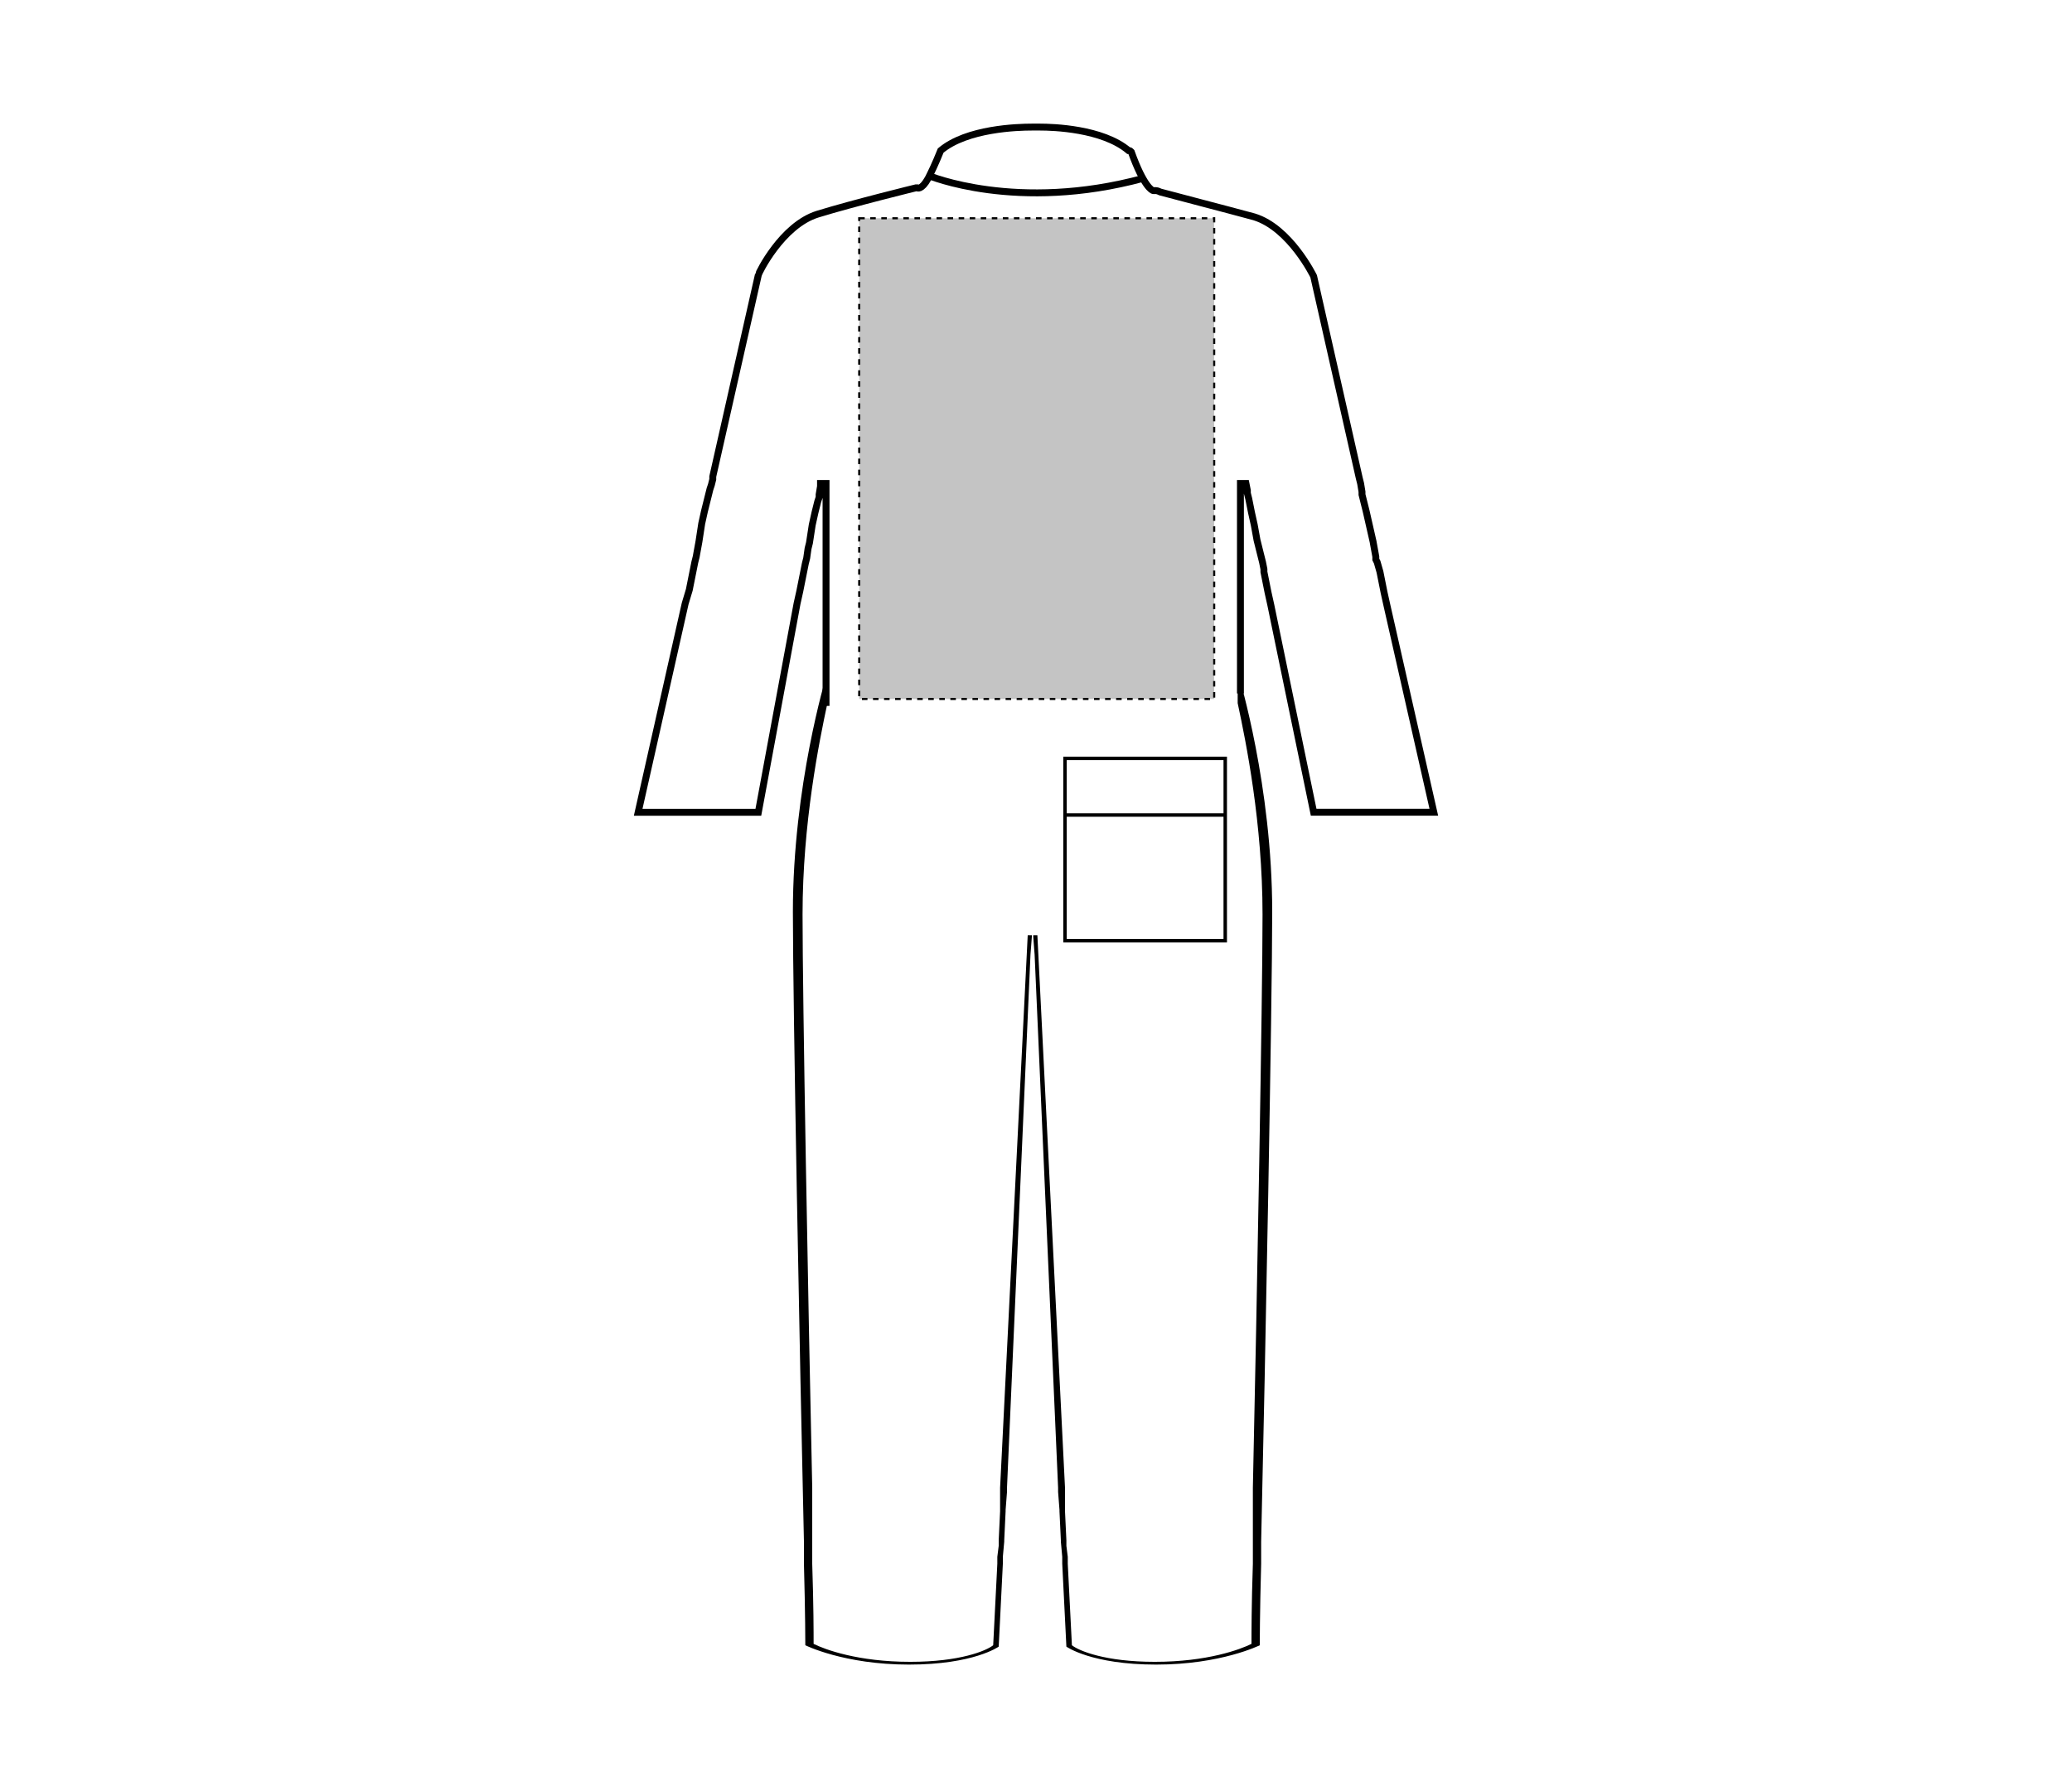 <?xml version="1.0" encoding="utf-8"?>
<!-- Generator: Adobe Illustrator 25.4.1, SVG Export Plug-In . SVG Version: 6.00 Build 0)  -->
<svg version="1.1" id="Layer_1" xmlns="http://www.w3.org/2000/svg" xmlns:xlink="http://www.w3.org/1999/xlink" x="0px" y="0px"
	 viewBox="0 0 150 129" style="enable-background:new 0 0 150 129;" xml:space="preserve">
<style type="text/css">
	.st0{display:none;}
	.st1{display:inline;fill:#FFFFFF;}
	.st2{display:inline;}
	.st3{display:inline;fill:none;stroke:#000000;stroke-width:0.15;}
	.st4{display:inline;fill:none;stroke:#000000;stroke-width:0.25;}
	.st5{display:none;fill:none;stroke:#000000;stroke-width:0.15;stroke-dasharray:0.4;}
	.st6{fill:none;stroke:#000000;stroke-width:0.5;stroke-miterlimit:10;}
	.st7{fill:none;stroke:#000000;stroke-width:0.5;}
	.st8{fill:#C4C4C4;stroke:#000000;stroke-width:0.15;stroke-dasharray:0.4;}
	.st9{fill:none;stroke:#000000;stroke-width:0.25;stroke-miterlimit:10;}
</style>
<g id="coverall-left-breast-garmentoutline" class="st0">
	<path class="st1" d="M76.3,80.3l-6.2-32.7h-0.5v22.1l-0.9-2l-1.2,2.6l-1.1-2.6l-1.1,2.6l-1.1-2.6l-1.1,2.6L62,67.7l-1.2,2.6
		l-1.3-2.6l-1.1,2.6l-1.1-2.6l-1.1,2.6l-1.1-2.6L54,70.3l-1.1-2.6l-1.4,2.6l-1.2-2.6l-1.1,2.6l-1.1-2.6L47,70.3l-1.1-2.6l-1.1,2.6
		l-1.1-2.6l-1.1,2.6l-1.1-2.6l-1.1,2.6l-1.1-2.6l-1.1,2.6l-1.7-2.6l-1.1,2.6l-1.1-2.6l-1.1,2.6l-1.1-2.6L31,70.3l-1.1-2.6l-1.4,2.6
		l-0.9-2V47.6h-0.5l-6.2,32.7h-12l12-53.4c0,0,2.4-4.9,5.9-5.9c3.6-1.1,9.8-2.7,9.9-2.7h0.1l0.1-0.1c0,0,0.7-1.1,2.4-5.4
		c2.7-2.1,7.6-2.3,9.1-2.3c0.2,0,0.4,0,0.4,0s0.1,0,0.4,0c1.5,0,6.4,0.2,9.1,2.3c1.5,4.2,2.1,5.3,2.2,5.3v0.1h0.1
		c0.1,0,6.3,1.6,9.9,2.7c3.5,1.1,5.9,5.9,5.9,6l11.9,53.4H76.3L76.3,80.3z"/>
	<path class="st2" d="M49,10.7c1.4,0,6.3,0.2,8.9,2.2c1.7,4.2,2.3,5.3,2.4,5.3l0.1,0.2l0.1,0.1c0.1,0,6.3,1.6,9.9,2.7
		c3.2,1,5.5,5.3,5.7,5.8l11.8,53H76.5l-6.2-32.5l-1,0.1v21l-0.2-0.5l-0.5-1l-0.4,1l-0.7,1.5L66.8,68l-0.5-1l-0.5,1l-0.7,1.6L64.4,68
		l-0.5-1l-0.5,1l-0.7,1.6L62,68l-0.5-1L61,68l-0.7,1.6L59.6,68l-0.5-1l-0.5,1l-0.7,1.6L57.2,68l-0.5-1l-0.5,1l-0.7,1.6L54.8,68
		l-0.5-1l-0.5,1l-0.7,1.6L52.4,68l-0.5-1l-0.5,1l0.1,1.6L50.8,68l-0.5-1l-0.5,1l-0.7,1.6l-0.6-1.5l-0.5-1l-0.5,1l-0.7,1.6l-0.7-1.6
		l-0.5-1l-0.5,1l-0.7,1.6l-0.7-1.6l-0.5-1l-0.5,1L42,69.7l-0.7-1.6l-0.5-1l-0.5,1l-0.7,1.6l-0.7-1.6l-0.5-1l-0.5,1l-0.7,1.6
		l-0.7-1.6l-0.5-1l-0.5,1l-0.7,1.6l-0.7-1.6l-0.5-1l-0.5,1l-0.7,1.6l-0.7-1.6l-0.5-1l-0.5,1L30,69.7l-0.7-1.6l-0.5-1l-0.5,1l0.2,1.5
		l-0.7-1.5V47.6l-1-0.1L20.7,80H9.3l11.8-53c0.3-0.5,2.5-4.8,5.7-5.8c3.6-1.1,9.8-2.7,9.9-2.7l0.2-0.1l0.1-0.2c0,0,0.7-1.1,2.4-5.3
		c2.6-2,7.5-2.2,8.9-2.2c0.2,0,0.3,0,0.4,0C48.6,10.7,48.8,10.7,49,10.7 M49,10.2c-0.2,0-0.4,0-0.4,0s-0.1,0-0.4,0
		c-1.4,0-6.5,0.2-9.3,2.4c-1.7,4.3-2.3,5.4-2.3,5.4s-6.3,1.6-9.9,2.7s-6.1,6.1-6.1,6.1l-12,53.7h12.5l6.2-32.9v20.6l1.2,2.7l1.1-2.6
		l1.1,2.6l1.1-2.6l1.1,2.6l1.1-2.6l1.1,2.6l1.1-2.6l1.1,2.6l1.1-2.6l1.1,2.6l1.1-2.6l1.1,2.6l1.1-2.6l1.1,2.6l1.1-2.6l1.1,2.6
		l1.1-2.6l1.1,2.6l1.1-2.6l1.2,2.6l1.1-2.6l1.1,2.6l1.1-2.6l1.1,2.6l1.1-2.6l1.1,2.6l1.1-2.6l1.1,2.6l1.2-2.6l1.1,2.6l1.1-2.6
		l1.1,2.6l1.1-2.6l1.1,2.6l1.1-2.6l1.2,2.6V47.6l6.2,32.9h12.5l-12-53.7c0,0-2.4-5-6.1-6.1c-2.1-1.1-8.3-2.7-8.3-2.7
		s-0.6-1.1-2.4-5.4C55.5,10.4,50.4,10.2,49,10.2L49,10.2z"/>
	<rect x="30" y="41.7" class="st3" width="13.6" height="14.2"/>
	<line class="st3" x1="30" y1="46.2" x2="43.6" y2="46.2"/>
	<rect x="53.5" y="41.7" class="st3" width="13.6" height="14.2"/>
	<line class="st3" x1="67.1" y1="46.2" x2="53.5" y2="46.2"/>
	<path class="st4" d="M58.2,12.6c-0.8,2.4-2.4,8-9.7,8s-8.8-5.4-9.7-8"/>
	<path class="st4" d="M60.6,18c-0.8,2.2-5,8.2-12.1,8.2s-11.3-5.7-12.1-8.1"/>
	<line class="st4" x1="46.8" y1="70.8" x2="46.8" y2="26.1"/>
	<line class="st4" x1="50.2" y1="68.3" x2="50.2" y2="26.1"/>
</g>
<rect id="coverall-left-breast-garmentscreenbounds" x="53.6" y="27.4" class="st5" width="13.4" height="13.4"/>
<path class="st0" d="M83.8,120.6c-3.9,0-5.8-1-6.2-1.3l-2.5-51.5h-0.5L73,119.2c-0.5,0.3-2.9,1.3-7.1,1.3s-6.1-1-6.6-1.3l-1.8-53.1
	c0-0.1,0.5-13.6,2.7-16.9l0,0V47l1.8,2.1l2.1-2.3l2.1,2.3l2.1-2.3l2.1,2.3l2.1-2.3l2.1,2.3l2.1-2.3l2.1,2.3l2.1-2.3l2.1,2.3l2.1-2.3
	l2.1,2.3l1.9-2.1v2.2c0,0.1,2.3,8,2.3,17.1c0,8.8-0.9,50.1-1,53C90.4,119.6,87.9,120.6,83.8,120.6z"/>
<g>
	<path d="M59.8,49l0.1-2.9v4.8c-0.6,2.8-1.8,8.7-1.8,15.3c0,6.1,0.4,27.8,0.7,41.5v5.5c0.1,3,0.1,5,0.1,5.8c0.8,0.4,3.2,1.3,7,1.3
		c3.6,0,5.5-0.8,6-1.2l0.3-5.9v-0.1v-0.4l0.1-0.8v-0.3v-0.1l0.1-2.1v-0.1v-0.4v-0.8v-0.3v-0.1l2-40h0.3v0.1l-0.1,1.3l0,0l-1.7,38.6
		v0.3l-0.1,1.3v0.1l-0.1,2.1v0.1l-0.1,1.1v0.4v0.1l-0.3,6c0,0-1.8,1.3-6.5,1.3s-7.5-1.4-7.5-1.4s0-2.3-0.1-5.9v-1.6
		c-0.3-13-0.8-38.9-0.8-45.6C57.4,56.9,59.8,49,59.8,49z"/>
	<path d="M89.7,49l-0.1-2.9v4.8c0.6,2.8,1.8,8.7,1.8,15.3c0,6.1-0.4,27.8-0.7,41.5v5.5c-0.1,3-0.1,5-0.1,5.8c-0.8,0.4-3.2,1.3-7,1.3
		c-3.6,0-5.5-0.8-6-1.2l-0.3-5.9v-0.1v-0.4l-0.1-0.8v-0.3v-0.1l-0.1-2.1v-0.1v-0.4v-0.8v-0.3v-0.1l-2-40h-0.3v0.1l0.1,1.3l0,0
		l1.7,38.6v0.3l0.1,1.3v0.1l0.1,2.1v0.1l0.1,1.1v0.4v0.1l0.3,6c0,0,1.8,1.3,6.5,1.3s7.5-1.4,7.5-1.4s0-2.3,0.1-5.9v-1.6
		c0.3-13,0.8-38.9,0.8-45.6C92.1,56.9,89.7,49,89.7,49z"/>
	<path class="st6" d="M89.8,50.2V50v-6.3v-0.8v-1.4v-0.8v-0.1v-0.3v-0.8v-0.4v-1.3V37v-0.9v-0.4V35h0.1h0.2h0.1l0.1,0.5v0.2l0.1,0.4
		l0.2,1l0.2,0.9l0.2,1.1l0.1,0.4l0.2,0.8l0.1,0.4l0.1,0.5v0.2l0.3,1.5l0.2,0.9l3.1,15h8.7l-3.4-15l-0.2-0.9l-0.3-1.5l-0.2-0.7
		l-0.1-0.2v-0.2l-0.2-1.1L98.9,37l-0.2-0.8l-0.1-0.4v-0.2L98.5,35l-0.1-0.4l0,0L95.1,20c0,0-1.7-3.5-4.3-4.3
		c-2.2-0.6-5.7-1.5-6.8-1.8c-0.2-0.1-0.3-0.1-0.3-0.1h-0.1h-0.1c-0.1,0-0.7-0.3-1.6-2.8c-0.1-0.1-0.1-0.1-0.2-0.1
		c-1.9-1.6-5.5-1.7-6.4-1.7c-0.2,0-0.3,0-0.3,0s-0.2,0-0.3,0c-1,0-4.7,0.1-6.6,1.7c-0.4,1-0.7,1.6-0.9,2c-0.5,0.9-0.8,0.7-0.8,0.7
		h-0.1c0,0-4.5,1.1-7.1,1.9s-4.3,4.3-4.3,4.4l-3.3,14.6v0.2l-0.1,0.4l-0.1,0.3l-0.1,0.4l-0.1,0.4L51,37l-0.2,0.9l-0.2,1.3l-0.2,1.1
		l0,0l-0.1,0.4l-0.1,0.5l-0.3,1.5l-0.3,1l-3.4,15.1h8.7l2.8-15.1l0.2-0.9l0.3-1.5l0.1-0.5l0.1-0.4l0,0l0.1-0.7l0.1-0.4l0.2-1.3
		l0.2-0.9l0.2-0.8l0.1-0.3v-0.1v-0.1l0.1-0.6V35h0.4v0.2v0.6v0.1v0.4v0.9V38v1.3v0.4v0.8v0.3v0.1v0.8v1.4v0.8v2.4v0.1v4.7"/>
	<path class="st7" d="M67.2,12.7c0,0,6.4,2.7,15.6,0.2"/>
</g>
<rect id="t-shirt-nape-of-neck-garmentscreenbounds_00000041995658687036725910000016814741128089632904_" x="62.2" y="15.8" class="st8" width="25.7" height="34.8"/>
<g>
	<rect x="77.1" y="54.9" class="st9" width="11.6" height="13.2"/>
	<line class="st9" x1="88.7" y1="59" x2="77.1" y2="59"/>
</g>
</svg>
